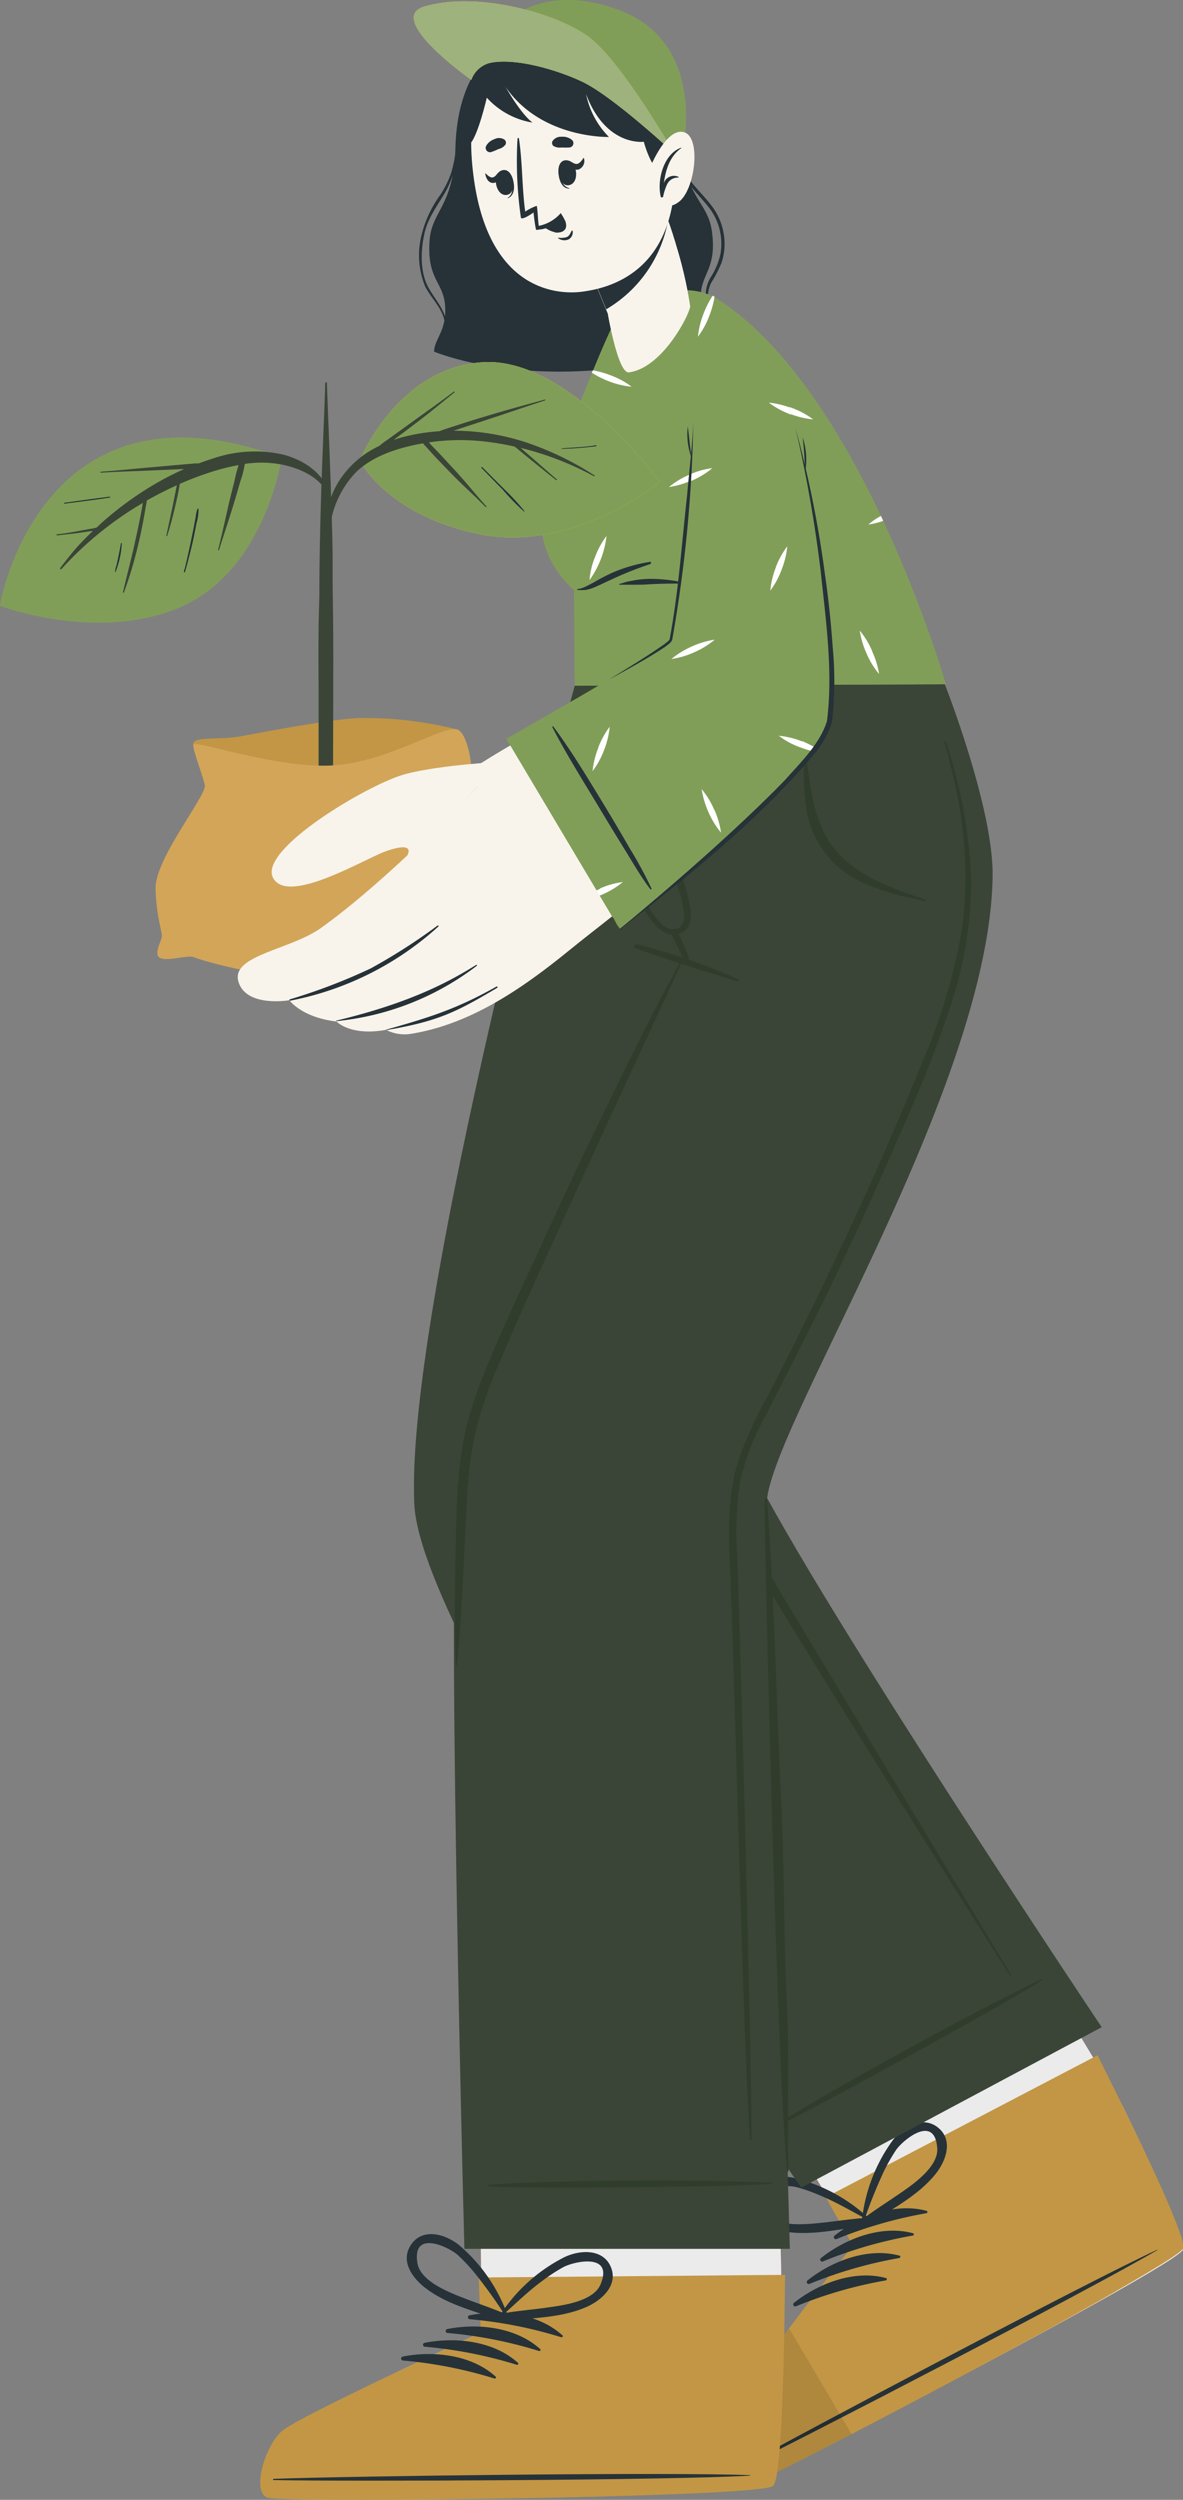 <svg xmlns="http://www.w3.org/2000/svg" id="b02bd9ba-d800-4eb6-8cc9-3b7f371b0a25" data-name="Floor" viewBox="0 0 161.07 340.35"><rect x="0" y="0" width="161.07" height="340.35" fill="#808080" stroke="none"/><path d="M426,371.87l21.35,35.3c3.47,7.14,6.39,13.46,7.59,16.88a.08.08,0,0,1,0,.05,5.55,5.55,0,0,1,.54,2.46.08.08,0,0,1,0,.07c-1.42,2.47-57.67,31.87-60,32.24s-3.52-6.18-2.25-9.07S411,426,411,426l-21-35.44Z" transform="translate(-294.46 -120.3)" style="fill:#f7a9a0"></path><path d="M393.25,449.8c-1.27,2.88-.06,9.45,2.25,9.07s58.56-29.77,60-32.24a.64.64,0,0,0,0-.07,5.4,5.4,0,0,0-.54-2.46s0,0,0-.05c-1.2-3.41-4.12-9.74-7.59-16.88l-7.49-12.38L426,371.86l-35.95,18.73,14.1,23.83L411,426S394.54,446.91,393.25,449.8Z" transform="translate(-294.46 -120.3)" style="fill:#f7a9a0"></path><path d="M395.5,458.87c2.31-.37,58.56-29.77,60-32.24a.64.64,0,0,0,0-.07,5.4,5.4,0,0,0-.54-2.46s0,0,0-.05c-1.2-3.41-4.12-9.74-7.59-16.88l-7.49-12.38L403.92,414,411,426s-16.49,20.88-17.78,23.77S393.19,459.25,395.5,458.87Z" transform="translate(-294.46 -120.3)" style="fill:#ebebeb"></path><path d="M395,459.3c1.51-.25,25.61-12.76,42.94-22.29,4-2.21,7.66-4.26,10.58-6,4-2.34,6.67-4,7-4.54.66-1.16-5.19-13.49-11.63-26.35l-37,19.34,3.68,6.56S394,447.22,392.69,450.14,392.66,459.67,395,459.3Z" transform="translate(-294.46 -120.3)" style="fill:#c29644"></path><path d="M394.61,456.6c9.38-5.24,47.73-25.51,57.4-30,.08,0,.11,0,0,.06-9.19,5.4-47.69,25.35-57.35,30.08C394.49,456.86,394.41,456.71,394.61,456.6Z" transform="translate(-294.46 -120.3)" style="fill:#263238"></path><path d="M408.11,424.66c3.38-2.67,8.26-4.51,12.52-3.35.16.05.1.28,0,.31a59.58,59.58,0,0,0-12.21,3.5A.27.27,0,0,1,408.11,424.66Z" transform="translate(-294.46 -120.3)" style="fill:#263238"></path><path d="M406.27,427.71c3.37-2.67,8.25-4.51,12.52-3.35.16.05.1.28-.05.31a59.07,59.07,0,0,0-12.2,3.51A.27.27,0,0,1,406.27,427.71Z" transform="translate(-294.46 -120.3)" style="fill:#263238"></path><path d="M404.43,430.76c3.37-2.67,8.25-4.51,12.51-3.35.17,0,.1.28,0,.31a59.34,59.34,0,0,0-12.21,3.51A.27.27,0,0,1,404.43,430.76Z" transform="translate(-294.46 -120.3)" style="fill:#263238"></path><path d="M402.59,433.81c3.37-2.67,8.25-4.51,12.51-3.35.17.05.1.28,0,.31a59,59,0,0,0-12.21,3.51A.27.27,0,0,1,402.59,433.81Z" transform="translate(-294.46 -120.3)" style="fill:#263238"></path><path d="M401.13,424.1c3.73.66,7.62-.32,11.31-.8a.53.53,0,0,0,.34-.78.11.11,0,0,0,0-.18,22.55,22.55,0,0,0-10.28-5.53c-2.26-.49-5.47,0-5.88,2.84S399,423.71,401.13,424.1Zm-2.54-2.51c-2.82-3.76,2.72-3.93,4.37-3.5a23.47,23.47,0,0,1,3.11,1.1c2.11.87,4.06,2,6.07,3.09-1.83.13-3.63.41-5.45.61C404.52,423.12,400.15,423.66,398.59,421.59Z" transform="translate(-294.46 -120.3)" style="fill:#263238"></path><path d="M422.28,410.06c-2.13-1.86-4.92-.16-6.3,1.68a22.6,22.6,0,0,0-4.17,10.91.11.11,0,0,0,.13.12.53.53,0,0,0,.77.37c3.11-2.05,6.69-3.85,9.08-6.79C423.19,414.64,424.3,411.81,422.28,410.06Zm-5.49,9c-1.5,1.05-3.05,2-4.52,3.11a68,68,0,0,1,2.57-6.32,26.11,26.11,0,0,1,1.64-2.86c1-1.4,5.27-4.89,5.59-.21C422.25,415.38,418.59,417.83,416.79,419.07Z" transform="translate(-294.46 -120.3)" style="fill:#263238"></path><path d="M395,459.3c.76-.14,7.09-3.29,15.4-7.6l-8.5-14.39c-4.24,5.55-8.57,11.4-9.2,12.83C391.41,453.06,392.66,459.66,395,459.3Z" transform="translate(-294.46 -120.3)" style="opacity:0.1"></path><path d="M444.46,396.3l-40.91,21.84s-51.63-73.59-52.67-92.92c-1.42-26.71,21.83-111.56,21.83-111.56l35.91-.16S393.84,300.68,395,315.55C395.67,323.33,444.46,396.3,444.46,396.3Z" transform="translate(-294.46 -120.3)" style="fill:#3a4537"></path><path d="M400,409.68c2.11-1.51,21.5-12.75,36.26-19.93a.09.09,0,0,1,.08.15c-4.48,3-33.42,18.82-36.23,19.94C400,409.88,399.89,409.75,400,409.68Z" transform="translate(-294.46 -120.3)" style="fill:#303d2c"></path><path d="M390,296.92c1.69-12.75,3.55-25.49,5.67-38.19s4.37-25.49,7-38.14c.32-1.54.67-3.08,1-4.63a.19.19,0,0,1,.37.08c-2.24,12.55-4.54,25.09-6.6,37.67s-4,25.18-5.71,37.81q-.64,4.69-1.25,9.39a83.8,83.8,0,0,0-.93,9.74,24.72,24.72,0,0,0,1.56,9.13,52,52,0,0,0,4.19,8.21c6.58,11.13,36,59.77,36.81,61.19.05.09-.08.18-.14.09-7.07-11-29-46-35.68-57.32-3-5.11-6.46-10.27-7.44-16.23C387.86,309.53,389.18,303.06,390,296.92Z" transform="translate(-294.46 -120.3)" style="fill:#303d2c"></path><path d="M400.1,395.9s.89,41.48.89,41.51c-.13,7.94-.39,14.89-.85,18.48a.13.13,0,0,1,0,.06,5.55,5.55,0,0,1-.63,2.44s0,0-.05.05c-2.38,1.56-65.85,2.38-68.07,1.66s-.36-7.1,2.08-9.1,26.61-13.18,26.61-13.18l-.5-41.45Z" transform="translate(-294.46 -120.3)" style="fill:#f7a9a0"></path><path d="M331.37,460.1c2.23.73,65.7-.1,68.08-1.66,0,0,0,0,.05-.05a5.55,5.55,0,0,0,.63-2.44v-.06c.47-3.59.73-10.54.86-18.49,0,0-.13-5.71-.28-12.9l-40.8-.06.15,13.38S335.92,449,333.46,451,329.15,459.4,331.37,460.1Z" transform="translate(-294.46 -120.3)" style="fill:#ebebeb"></path><path d="M330.9,460.36c1.45.47,28.61.33,48.38-.24,4.57-.14,8.75-.3,12.13-.47,4.65-.26,7.77-.54,8.27-.86,1.12-.74,1.54-14.38,1.67-28.77l-41.71.36.28,7.51S335.5,449.15,333,451.16,328.66,459.63,330.9,460.36Z" transform="translate(-294.46 -120.3)" style="fill:#c29644"></path><path d="M331.79,457.79c10.74-.39,54.11-.93,64.76-.5.08,0,.08.07,0,.07-10.64.62-54,.81-64.76.6C331.56,458,331.56,457.79,331.79,457.79Z" transform="translate(-294.46 -120.3)" style="fill:#263238"></path><path d="M358.38,435.53c4.22-.84,9.4-.25,12.66,2.73.13.11,0,.29-.18.25a59.24,59.24,0,0,0-12.46-2.45A.27.27,0,0,1,358.38,435.53Z" transform="translate(-294.46 -120.3)" style="fill:#263238"></path><path d="M355.35,437.4c4.22-.84,9.39-.25,12.66,2.73.13.11,0,.29-.18.25a59.24,59.24,0,0,0-12.46-2.45A.27.27,0,0,1,355.35,437.4Z" transform="translate(-294.46 -120.3)" style="fill:#263238"></path><path d="M352.31,439.27c4.22-.83,9.4-.24,12.67,2.73.13.12,0,.3-.18.26a59.37,59.37,0,0,0-12.46-2.45A.27.27,0,0,1,352.31,439.27Z" transform="translate(-294.46 -120.3)" style="fill:#263238"></path><path d="M349.28,441.15c4.22-.84,9.4-.25,12.67,2.73.12.11,0,.29-.18.25a59.37,59.37,0,0,0-12.46-2.45A.27.27,0,0,1,349.28,441.15Z" transform="translate(-294.46 -120.3)" style="fill:#263238"></path><path d="M352.42,431.84c3,2.29,6.92,3.19,10.43,4.45.36.13.65-.22.65-.54a.11.11,0,0,0,.1-.15A22.44,22.44,0,0,0,357,426c-1.78-1.47-4.89-2.46-6.52-.16S350.66,430.5,352.42,431.84Zm-1.12-3.39c-.79-4.64,4.22-2.26,5.49-1.13a24.4,24.4,0,0,1,2.26,2.4,67.51,67.51,0,0,1,4,5.53c-1.69-.72-3.42-1.29-5.13-1.95C355.88,432.51,351.74,431,351.3,428.45Z" transform="translate(-294.46 -120.3)" style="fill:#263238"></path><path d="M377.65,429c-1.06-2.62-4.31-2.38-6.38-1.37a22.58,22.58,0,0,0-8.68,7.8.11.11,0,0,0,.06.17.53.53,0,0,0,.51.68c3.7-.4,7.71-.37,11.18-1.9C376.36,433.48,378.64,431.48,377.65,429Zm-9,5.52c-1.82.24-3.63.39-5.44.7,1.7-1.51,3.32-3.1,5.17-4.44a23.75,23.75,0,0,1,2.76-1.8c1.5-.81,6.93-2,5.07,2.37C375.19,433.72,370.81,434.22,368.65,434.51Z" transform="translate(-294.46 -120.3)" style="fill:#263238"></path><path d="M372.71,213.66a.11.11,0,0,1,0,0c.24.75,13.31,36.56,14.54,37.13,1.39.65-28.87,51.48-30.66,75.1-1.15,15.11,1.1,100.59,1.1,100.59H402s-2.13-76.85-3.14-101.2c-.4-9.45,30.38-56.46,30.75-85.73.12-9.23-6.51-26.09-6.51-26.09Z" transform="translate(-294.46 -120.3)" style="fill:#3a4537"></path><path d="M398.56,324.66c0-.39.31-.52.34-.12,1,13.18,1.23,26.29,1.86,39.49s.27,16.33.86,29.5c.33,7.45,0,14.91.19,22.37a.09.09,0,0,1-.18,0C400.25,402.78,398.57,332.12,398.56,324.66Z" transform="translate(-294.46 -120.3)" style="fill:#303d2c"></path><path d="M356.61,326.45a65.76,65.76,0,0,1,.89-9.7,48.25,48.25,0,0,1,2.73-9.11c2.45-6.16,5.34-12.17,8.1-18.2s5.65-12.19,8.6-18.22q2.49-5.09,5-10.16c1.7-3.42,3.53-6.78,5.31-10.15a.12.12,0,0,1,.22.1c-2.84,6.09-5.64,12.19-8.47,18.28s-5.62,12.21-8.41,18.32-5.49,12-8.07,18.11a60.18,60.18,0,0,0-3.16,8.95,52,52,0,0,0-1.29,9.63c-.43,7.56-.64,15.14-1.38,22.68,0,.09-.17.08-.17,0C356.3,340.15,356.4,333.28,356.61,326.45Z" transform="translate(-294.46 -120.3)" style="fill:#303d2c"></path><path d="M360.91,417.77c2.58-.33,22.18-1,38.58-.31a.09.09,0,0,1,0,.17c-5.35.48-35.55.68-38.56.34C360.83,418,360.8,417.79,360.91,417.77Z" transform="translate(-294.46 -120.3)" style="fill:#303d2c"></path><path d="M381.15,248.85A83.58,83.58,0,0,1,395,253.64a.15.15,0,0,1-.1.29c-4.64-1.46-9.36-2.82-13.92-4.53A.29.29,0,0,1,381.15,248.85Z" transform="translate(-294.46 -120.3)" style="fill:#303d2c"></path><path d="M376.69,218.51c0-.15.26-.21.28,0,.51,5.29,1.32,9.9,2.27,14.79.44,2.27,3.58,14.74,7.46,13.41.65-.22.92-.91.92-1.92a15.72,15.72,0,0,0-.92-3.83c-.71-2.61-1.34-5.23-1.84-7.88a73.41,73.41,0,0,1-1.38-15,.13.13,0,0,1,.26,0,137.08,137.08,0,0,0,3.33,20.55c.84,3.25,3,8-.39,8.89s-6.58-7.19-7.24-9.42A76.66,76.66,0,0,1,376.69,218.51Z" transform="translate(-294.46 -120.3)" style="fill:#303d2c"></path><path d="M386.63,247a19.28,19.28,0,0,1,1.16,2.53,6.12,6.12,0,0,1,.6,2.12.16.16,0,0,1-.27.09,7.68,7.68,0,0,1-1.14-2c-.39-.78-.79-1.55-1.15-2.35A.44.44,0,0,1,386.63,247Z" transform="translate(-294.46 -120.3)" style="fill:#303d2c"></path><path d="M394,337.66c-.22-6.29-.92-12.89,1.14-19a63,63,0,0,1,4-8.61q2.3-4.44,4.51-8.91c5.91-11.95,11.49-24.08,16.46-36.44a77.22,77.22,0,0,0,5.4-18.45,57,57,0,0,0-1.24-20.07c-.37-1.64-.77-3.27-1.22-4.88,0-.12.15-.19.19-.07a66.13,66.13,0,0,1,3.45,19.19,54.52,54.52,0,0,1-3.33,18.35C421.31,265,418.65,271,416,277q-4,9.24-8.4,18.34c-2.9,6-6,12-9,17.92a32.31,32.31,0,0,0-3.4,9,46.24,46.24,0,0,0-.36,9.91c.52,13.91,1.72,60.23,1.9,74.11l.06,5.28a.12.12,0,0,1-.24,0C395.66,397.74,394.53,351.53,394,337.66Z" transform="translate(-294.46 -120.3)" style="fill:#303d2c"></path><path d="M404,222.68c0-.1.15-.08.17,0,.52,3.83.81,7.81,2.66,11.28,1.7,3.19,4.66,5.24,7.89,6.68a58,58,0,0,0,5.74,2.12.12.12,0,0,1-.05.23c-3.65-.76-7.37-1.61-10.56-3.67a13.23,13.23,0,0,1-5.71-9.66A33.25,33.25,0,0,1,404,222.68Z" transform="translate(-294.46 -120.3)" style="fill:#303d2c"></path><path d="M355.08,162.29c.11,3.11-1.48,4.21-1.52,5.88,0,0,7.21,3.1,19.22,2.69s19-4,19-4c-.15-1.66-1.81-2.66-1.92-5.77-.12-3.59,2.28-3.93,1.52-9.36-.56-4-3.62-4.43-4.37-12.37-.78-8.21-4-11.42-6.5-13.2a13.62,13.62,0,0,0-9.33-2.76s-4.33-.71-8.9,3.08c-2.35,2-5.59,5.68-5.81,13.92-.21,8-3.24,8.58-3.52,12.65C352.55,158.52,355,158.7,355.08,162.29Z" transform="translate(-294.46 -120.3)" style="fill:#263238"></path><path d="M387.3,143.8c-1.11-2.24-1.16-5-1.05-7.43a.09.09,0,1,1,.17,0c.11,2.37.09,4.83,1.11,7,.88,1.88,2.46,3.19,3.69,4.78a8.6,8.6,0,0,1,1.89,5.13,8.09,8.09,0,0,1-.43,2.85,18.06,18.06,0,0,1-1.36,2.62c-1.37,2.68.49,5.43,2,7.46,0,0,0,.05,0,0-1.24-1.52-2.58-3.21-2.76-5.34a4.7,4.7,0,0,1,.7-2.87,9.74,9.74,0,0,0,1.28-3.06,8.05,8.05,0,0,0-1.52-6.34C389.79,147,388.23,145.67,387.3,143.8Z" transform="translate(-294.46 -120.3)" style="fill:#263238"></path><path d="M351.73,152.85a15.56,15.56,0,0,1,2.67-6,13.74,13.74,0,0,0,1.46-2.92,18.18,18.18,0,0,0,.71-3.67c.16-1.36.29-2.72.57-4.06a24.92,24.92,0,0,1,1.24-3.9s.1,0,.08.05a26.84,26.84,0,0,0-1.54,7.5,15.35,15.35,0,0,1-1.74,6.46c-1.1,1.91-2.47,3.62-2.95,5.87-.52,2.4-.59,5.37.69,7.5,1,1.75,3,3.76,2.09,6.05,0,.08-.15,0-.12-.05.76-2.6-1.54-4.37-2.55-6.4A11.16,11.16,0,0,1,351.73,152.85Z" transform="translate(-294.46 -120.3)" style="fill:#263238"></path><path d="M423.24,213.46l-50.53.2-.1-13s-4.7-3.87-4.36-9.42c.29-4.72,9-25.94,9.86-27,3.61-4.44,10.32-5.61,14-3.25C411.76,173.5,423.24,213.46,423.24,213.46Z" transform="translate(-294.46 -120.3)" style="fill:#819e58"></path><path d="M375.49,196.11a10.22,10.22,0,0,0-.76,3.16,12.77,12.77,0,0,0,2.31-6A11.27,11.27,0,0,0,375.49,196.11Zm12.83-11.18a11.39,11.39,0,0,0-2.78,1.68,11.61,11.61,0,0,0,3.12-.92,11.29,11.29,0,0,0,2.78-1.7A10.65,10.65,0,0,0,388.32,184.93Zm11.78,12.56a11.57,11.57,0,0,0-.76,3.17,11,11,0,0,0,1.54-2.86,11.58,11.58,0,0,0,.77-3.17A11.71,11.71,0,0,0,400.1,197.49Zm-8.6-36.93a12.3,12.3,0,0,0-1.24,2.42,11.88,11.88,0,0,0-.77,3.16,11.21,11.21,0,0,0,1.55-2.86,12.38,12.38,0,0,0,.71-2.59ZM377.6,171.4a13.14,13.14,0,0,0-2.42-.68c-.05.11-.1.22-.14.33a13.3,13.3,0,0,0,2.26,1.14,11.5,11.5,0,0,0,3.16.76A11.19,11.19,0,0,0,377.6,171.4Zm24.71,4.45a11.87,11.87,0,0,0-3.17-.78,11.67,11.67,0,0,0,2.87,1.57,11.5,11.5,0,0,0,3.16.76A11.19,11.19,0,0,0,402.31,175.85Zm10.9,33.1a11,11,0,0,0-1.69-2.79,11.63,11.63,0,0,0,.94,3.14,11.07,11.07,0,0,0,1.69,2.77A11.39,11.39,0,0,0,413.21,209Zm1.19-18.4a9,9,0,0,0-1.7,1.16,9.62,9.62,0,0,0,2-.49C414.62,191,414.52,190.78,414.4,190.55Zm-25.75,17.77a12.35,12.35,0,0,0-2.78,1.7,11.09,11.09,0,0,0,3.13-.92,11.34,11.34,0,0,0,2.77-1.71A11.73,11.73,0,0,0,388.65,208.32Z" transform="translate(-294.46 -120.3)" style="fill:#fff"></path><path d="M383,196.79a21.09,21.09,0,0,0-5,1.41,25.7,25.7,0,0,0-2.45,1.25c-.4.23-.8.44-1.21.64a3.6,3.6,0,0,1-1.3.42s0,.1,0,.1a5.15,5.15,0,0,0,1.24,0,5.88,5.88,0,0,0,1.19-.38c.84-.36,1.67-.78,2.5-1.15a47.07,47.07,0,0,1,5.08-2C383.12,197,383.11,196.78,383,196.79Z" transform="translate(-294.46 -120.3)" style="fill:#263238"></path><path d="M387.12,199.53a20.92,20.92,0,0,0-4.17-.42,13.42,13.42,0,0,0-2.09.19l-1,.19c-.36.08-.72.25-1.09.31,0,0,0,.12,0,.11.34,0,.69,0,1,0l1,0c.7,0,1.4,0,2.09-.06,1.4-.07,2.79-.11,4.18-.09C387.19,199.73,387.19,199.54,387.12,199.53Z" transform="translate(-294.46 -120.3)" style="fill:#263238"></path><path d="M388.43,162c-.06,1.05-3.72,8.38-8.34,9-1.5.18-2.88-8-2.88-8l-.24-.58-3.35-8.12,8.82-8.08,1.29-1.09s.77,2.28,1.7,5.13c0,.14.08.27.13.41s.11.31.16.46c.14.42.29.86.42,1.29s.21.65.31,1,.2.7.31,1.05A56.1,56.1,0,0,1,388.43,162Z" transform="translate(-294.46 -120.3)" style="fill:#f8f4ec"></path><path d="M385.43,150.25A17.62,17.62,0,0,1,377,162.41l-3.35-8.12,8.82-8.08,1.29-1.09S384.5,147.4,385.43,150.25Z" transform="translate(-294.46 -120.3)" style="fill:#263238"></path><path d="M359,144.79c2.17,15.26,11.55,15.68,14.84,15.21,3-.43,13.1-2.26,12.52-17.66s-8.36-19.21-15.24-18.6S356.82,129.54,359,144.79Z" transform="translate(-294.46 -120.3)" style="fill:#f8f4ec"></path><path d="M361.35,141a9.55,9.55,0,0,0,1-.41,1.63,1.63,0,0,0,.93-.6.55.55,0,0,0-.12-.67,1.36,1.36,0,0,0-1.39-.07,2,2,0,0,0-1.12.92A.59.59,0,0,0,361.35,141Z" transform="translate(-294.46 -120.3)" style="fill:#263238"></path><path d="M372,140.38a9.73,9.73,0,0,1-1.08,0,1.75,1.75,0,0,1-1.1-.2.55.55,0,0,1-.14-.66,1.36,1.36,0,0,1,1.25-.6,1.94,1.94,0,0,1,1.39.42A.59.59,0,0,1,372,140.38Z" transform="translate(-294.46 -120.3)" style="fill:#263238"></path><path d="M370.51,143.36s.08,0,.09.08c.09,1.06.38,2.25,1.38,2.48,0,0,0,.06,0,.06C370.79,146,370.43,144.37,370.51,143.36Z" transform="translate(-294.46 -120.3)" style="fill:#263238"></path><path d="M371.31,142.14c1.68-.33,2.23,3,.67,3.36S369.9,142.43,371.31,142.14Z" transform="translate(-294.46 -120.3)" style="fill:#263238"></path><path d="M372,142.21c.33.15.67.44,1,.41s.68-.43.89-.81c0,0,.05,0,.06,0a1.24,1.24,0,0,1-.7,1.56c-.62.19-1.17-.31-1.44-.93C371.79,142.35,371.87,142.16,372,142.21Z" transform="translate(-294.46 -120.3)" style="fill:#263238"></path><path d="M364.15,144.34s-.07.07-.06.11c.24,1,.35,2.26-.52,2.79,0,0,0,.07,0,.06C364.71,146.9,364.55,145.28,364.15,144.34Z" transform="translate(-294.46 -120.3)" style="fill:#263238"></path><path d="M363,143.45c-1.69.21-1.14,3.59.43,3.39S364.43,143.27,363,143.45Z" transform="translate(-294.46 -120.3)" style="fill:#263238"></path><path d="M362.33,143.78c-.23.23-.44.59-.76.67s-.7-.24-1-.55c0,0-.05,0-.05,0,.09.65.41,1.29,1.05,1.31s.91-.6,1-1.27C362.55,143.86,362.43,143.69,362.33,143.78Z" transform="translate(-294.46 -120.3)" style="fill:#263238"></path><path d="M372.29,151.73c-.17.31-.31.71-.67.85a2.71,2.71,0,0,1-1.17.08s-.06.05,0,.07a1.43,1.43,0,0,0,1.46.15,1.12,1.12,0,0,0,.52-1.14C372.4,151.68,372.31,151.68,372.29,151.73Z" transform="translate(-294.46 -120.3)" style="fill:#263238"></path><path d="M367.1,149.23s.16,1.59.34,2.32c0,.07.2.06.45,0h0a3.53,3.53,0,0,0,3-2.11c0-.08-.07-.13-.13-.07a5.38,5.38,0,0,1-2.93,1.68c-.1-.19-.19-2.74-.31-2.72a6.83,6.83,0,0,0-1.55.78c-.45-3.3-.36-6.65-.85-9.93a.1.1,0,0,0-.2,0,54.21,54.21,0,0,0,.46,10.74C365.48,150.34,366.84,149.43,367.1,149.23Z" transform="translate(-294.46 -120.3)" style="fill:#263238"></path><path d="M368.3,151a3.77,3.77,0,0,0,1.67.91,1.75,1.75,0,0,0,1-.1c.7-.32.61-1,.38-1.55a4.33,4.33,0,0,0-.48-.83A4.84,4.84,0,0,1,368.3,151Z" transform="translate(-294.46 -120.3)" style="fill:#263238"></path><path d="M370,151.94a1.75,1.75,0,0,0,1-.1c.7-.32.61-1,.38-1.55A1.74,1.74,0,0,0,370,151.94Z" transform="translate(-294.46 -120.3)" style="fill:#263238"></path><path d="M385.93,144.3c-2.51.54-3.81-4.7-3.81-4.7s-5.15.71-7.86-6.47a11.52,11.52,0,0,0,3.11,5.82s-9.21.27-14.07-6.81c0,0,2.05,3.66,3.67,4.85a10.74,10.74,0,0,1-6.23-3.39s-1.09,4.75-2.15,6.13c0,0-4.08-17.19,13.26-16.4,0,0,9.31-.64,13.61,6.2S385.93,144.3,385.93,144.3Z" transform="translate(-294.46 -120.3)" style="fill:#263238"></path><path d="M359.49,127.78c1.83-.2,11.67,1.39,15.85,3.88s11.23,9.9,11.6,10.29,4.52-15.62-8.29-20.32C364.69,116.51,359.49,127.78,359.49,127.78Z" transform="translate(-294.46 -120.3)" style="fill:#819e58"></path><path d="M386.26,141.19s-7.22-12.66-11.72-15.92-15.17-6.17-22.27-4.09c-5.54,1.62,6.36,10,6.36,10a3.68,3.68,0,0,1,2.37-2.27c3.44-.86,9.52.95,12.9,2.6C378.16,133.62,386.26,141.19,386.26,141.19Z" transform="translate(-294.46 -120.3)" style="fill:#ffc727"></path><path d="M386.26,141.19s-7.22-12.66-11.72-15.92-15.17-6.17-22.27-4.09c-5.54,1.62,6.36,10,6.36,10a3.68,3.68,0,0,1,2.37-2.27c3.44-.86,9.52.95,12.9,2.6C378.16,133.62,386.26,141.19,386.26,141.19Z" transform="translate(-294.46 -120.3)" style="fill:#9db27d"></path><path d="M383,143.06s2.19-5.44,4.59-4.76,1.5,8-.78,9.54a2.61,2.61,0,0,1-3.72-.57Z" transform="translate(-294.46 -120.3)" style="fill:#f8f4ec"></path><path d="M387.23,140.4a0,0,0,0,1,0,.06c-1.59,1.12-2.13,2.95-2.39,4.79a1.44,1.44,0,0,1,2-.87c.05,0,0,.1,0,.1a1.61,1.61,0,0,0-1.59,1,7.65,7.65,0,0,0-.5,1.58c-.05.17-.35.15-.33,0v0C383.87,144.7,384.89,141.18,387.23,140.4Z" transform="translate(-294.46 -120.3)" style="fill:#263238"></path><path d="M356.75,219.63a51,51,0,0,0-13.6-1.56c-4.08.21-13.28,2-16.08,2.5s-6.52-.07-6.29,1.12,13.4,5.21,19.11,4.38S356.75,219.63,356.75,219.63Z" transform="translate(-294.46 -120.3)" style="fill:#c29644"></path><path d="M337.84,205.9c0-1.46.07-2.91.1-4.36,0-4.83.11-9.66.26-14.49.12-3.83.54-13.63.55-14.68,0,0,.05,0,.11,0s.11,0,.11,0c0,1,.71,16.83.78,23.66,0,1.38,0,2.77,0,4.16q.12,6.66.08,13.34c0,.71,0,1.42,0,2.12,0,4.07-.07,24.43-.08,28.5,0,.22-.41.33-.86.34s-1.05-.1-1.05-.35c0-4.49,0-25.27,0-29.76C337.82,211.55,337.8,208.73,337.84,205.9Z" transform="translate(-294.46 -120.3)" style="fill:#3a4537"></path><path d="M343.44,183s5.05-12.61,16.74-13.39,24.1,16.3,24.1,16.3-11.8,9.82-24.74,7.08C347.08,190.37,343.44,183,343.44,183Z" transform="translate(-294.46 -120.3)" style="fill:#ffc727"></path><path d="M343.44,183s5.05-12.61,16.74-13.39,24.1,16.3,24.1,16.3-11.8,9.82-24.74,7.08C347.08,190.37,343.44,183,343.44,183Z" transform="translate(-294.46 -120.3)" style="fill:#819e58"></path><path d="M341.17,185a13.13,13.13,0,0,1,4.95-4,9.39,9.39,0,0,1,1.07-.81l1.25-.9,2.59-1.87c1.75-1.26,3.52-2.51,5.24-3.82.06,0,.14.06.08.11-1.67,1.35-3.31,2.72-5,4-.88.67-1.75,1.34-2.65,2-.21.15-.42.32-.64.49.32-.11.63-.22.95-.31a26.62,26.62,0,0,1,5.27-.88c.81-.32,1.66-.56,2.48-.83,1.32-.44,2.65-.85,4-1.25,2.62-.8,5.27-1.51,7.91-2.24a.07.07,0,0,1,0,.13c-2.57.83-5.13,1.72-7.7,2.56l-3.75,1.23-1,.33a31.85,31.85,0,0,1,10.14,1.68,41.66,41.66,0,0,1,9.05,4.41c.07,0,0,.16-.06.12a41.68,41.68,0,0,0-10-3.87l.35.3,1.52,1.32c1,.88,2,1.76,3.05,2.66.06.06,0,.15-.1.1-1.05-.82-2.07-1.66-3.11-2.49l-1.51-1.23-.78-.65-.25-.19a37.39,37.39,0,0,0-5-.78,29.18,29.18,0,0,0-6.67.21l.38.42,1.06,1.1,2.15,2.32c1.46,1.58,2.8,3.27,4.24,4.86a.07.07,0,0,1-.1.1c-1.53-1.55-3.16-3-4.68-4.56-.76-.79-1.52-1.57-2.27-2.36l-1-1.11a6.86,6.86,0,0,1-.57-.64l-.63.11c-3,.6-6.09,1.6-8.38,3.7a13.1,13.1,0,0,0-3.75,8.76c0,.26-.46-.5-.46-.75A11.59,11.59,0,0,1,341.17,185Z" transform="translate(-294.46 -120.3)" style="fill:#3a4537"></path><path d="M360.11,183.89l3,3a31.68,31.68,0,0,1,2.76,3s0,.08-.07.05a31.51,31.51,0,0,1-2.92-3L360,184C360,183.92,360.05,183.82,360.11,183.89Z" transform="translate(-294.46 -120.3)" style="fill:#263238"></path><path d="M370.94,181.34c1.55-.12,3.12-.15,4.66-.42a.07.07,0,1,1,0,.14,45.63,45.63,0,0,1-4.67.35S370.9,181.35,370.94,181.34Z" transform="translate(-294.46 -120.3)" style="fill:#263238"></path><path d="M332.82,182.6s-2.16,15-13.4,20.18-25,0-25,0S299.86,170.43,332.82,182.6Z" transform="translate(-294.46 -120.3)" style="fill:#819e58"></path><path d="M302.21,193.05c1-.11,2.07-.29,3.1-.48l1.51-.28c.25,0,.52-.12.79-.16.3-.28.6-.57.91-.84a45.52,45.52,0,0,1,6.88-5,39,39,0,0,1,4.12-2.12h-.21l-3.7.16c-2.47.12-4.94.17-7.41.33-.09,0-.08-.13,0-.14,2.47-.17,4.93-.44,7.41-.65l3.59-.32,1.86-.16.47,0c.64-.24,1.29-.47,1.94-.67a17.57,17.57,0,0,1,9.53-.53c2.83.73,5.65,2.58,6.38,5.56a.1.1,0,0,1-.18.07c-1-2.49-3.82-3.74-6.32-4.26a15,15,0,0,0-5.09-.1,12.07,12.07,0,0,1-.57,2.26c-.31,1.05-.61,2.11-.93,3.16-.64,2.1-1.34,4.18-2,6.28a.07.07,0,0,1-.14,0c.53-2.1,1-4.21,1.47-6.32.25-1,.51-2.06.77-3.09a18.16,18.16,0,0,1,.56-2.13,28.81,28.81,0,0,0-2.92.69,43.18,43.18,0,0,0-5.09,1.87c-.17,1.06-.4,2.12-.65,3.17-.31,1.32-.65,2.63-1.07,3.92,0,.08-.14,0-.12,0l.05-.24h0c.25-1.22.52-2.44.78-3.66.21-1,.4-2,.61-3q-2.1.94-4.1,2.08c0,.3-.1.62-.14.89-.08.52-.18,1-.27,1.54-.21,1.15-.44,2.3-.72,3.44a54.63,54.63,0,0,1-1.93,6.51.08.08,0,0,1,0,.08l-.07.08a.07.07,0,0,1-.11-.07c.52-2.22,1.11-4.42,1.6-6.64.24-1.11.49-2.22.71-3.34.11-.55.21-1.11.32-1.67,0-.16.05-.33.08-.5a47.16,47.16,0,0,0-11.08,9c-.08.09-.24,0-.17-.14.86-1.12,1.71-2.23,2.68-3.27.57-.6,1.15-1.19,1.75-1.76l-.18,0-1.59.24c-1,.14-2.08.24-3.12.36C302.16,193.2,302.12,193.06,302.21,193.05Z" transform="translate(-294.46 -120.3)" style="fill:#3a4537"></path><path d="M310.12,198.13h0a2.5,2.5,0,0,1,.06-.38c0-.17.11-.33.14-.49h0c.23-1,.43-2,.61-3,0-.07.12,0,.12,0a12.19,12.19,0,0,1-.86,3.91s-.08,0-.08,0Z" transform="translate(-294.46 -120.3)" style="fill:#263238"></path><path d="M319.53,197.89s0-.07.06-.07c.32-1.32.62-2.65.9-4,.14-.7.29-1.4.42-2.1l.21-1.14a3.45,3.45,0,0,1,.24-1,.07.07,0,0,1,.13,0,6.85,6.85,0,0,1-.28,2c-.14.73-.28,1.46-.44,2.19-.33,1.47-.7,2.94-1.12,4.39a.07.07,0,0,1-.14,0C319.51,198.1,319.52,198,319.53,197.89Z" transform="translate(-294.46 -120.3)" style="fill:#263238"></path><path d="M303.24,188.75c2.05-.28,4.1-.58,6.16-.83.09,0,.12.12,0,.13-2.06.31-4.11.56-6.17.83C303.18,188.89,303.15,188.76,303.24,188.75Z" transform="translate(-294.46 -120.3)" style="fill:#263238"></path><path d="M356.75,219.63c1.28.39,2.46,5.4,1.63,8s4,10.7,4.94,14,.27,4.25,0,4.88,2.4,1.76,2.05,2.38-3.17.94-4.46.73-8.08,3-14.78,3.84c-11.11,1.35-23.09-2-25.36-2.86-.75-.28-3.42.58-4.45.16s.06-2.25.17-2.88-.72-2.51-.85-6.56,7-12.77,6.71-14.12-1.67-4.82-1.57-5.52,11.53,3.34,19.11,2.82S354.71,219,356.75,219.63Z" transform="translate(-294.46 -120.3)" style="fill:#d3a559"></path><path d="M399.48,169.69c3.22,8.68,9.55,45.38,5.86,50C396.1,231.28,378,244.84,372,249.63c-1.5,1.2-15.92-23-12-25.45,6-3.86,25.4-14.38,26.4-15.55,1.72-2,2.6-23.69,4.39-36.51C392.4,160.58,397.59,164.58,399.48,169.69Z" transform="translate(-294.46 -120.3)" style="fill:#f8f4ec"></path><path d="M349.72,237.12c.93-1.45.17-1.94-2.71-.93s-13.45,7.46-15.39,3.59,13.09-12.77,18-14.08S363,224,363,224C360.44,226.3,354.72,232.51,349.72,237.12Z" transform="translate(-294.46 -120.3)" style="fill:#f8f4ec"></path><path d="M377.9,244.73c-7.51,6.26-16.47,14.51-27.34,16.3a5.45,5.45,0,0,1-3.54-.52c-4.86.89-6.74-1.13-6.74-1.13-4.78-.56-6.42-2.9-6.42-2.9s-5.72,1-6.89-2.38c-1.32-3.76,7-4.4,11.31-7.54,10-7.2,22.08-20.22,24.74-22.58Z" transform="translate(-294.46 -120.3)" style="fill:#f8f4ec"></path><path d="M354,246.34a78.88,78.88,0,0,1-9.07,5.81,78.43,78.43,0,0,1-11,4.21.09.09,0,0,0,.05.18,41.76,41.76,0,0,0,20.14-10.07C354.24,246.35,354.16,246.24,354,246.34Z" transform="translate(-294.46 -120.3)" style="fill:#263238"></path><path d="M359.23,251.71c-3,1.85-8.3,5-19,7.55,0,0,0,.07,0,.07a37.55,37.55,0,0,0,19.06-7.47C359.49,251.72,359.43,251.59,359.23,251.71Z" transform="translate(-294.46 -120.3)" style="fill:#263238"></path><path d="M362,254.65c-5.22,2.94-8.89,4.14-14.94,5.83a0,0,0,0,0,0,.07c7.08-1.21,9.51-2.45,15.05-5.73C362.3,254.7,362.18,254.54,362,254.65Z" transform="translate(-294.46 -120.3)" style="fill:#263238"></path><path d="M363.4,220.89l15.41,25.89s23-17.72,28.25-27.6c2.39-4.45-1.65-32-5.61-45.15S390.13,157.6,389,175.29c-1.36,21.56-2.63,31.27-3.29,32.28S363.4,220.89,363.4,220.89Z" transform="translate(-294.46 -120.3)" style="fill:#819e58"></path><path d="M388.65,208.32a12.35,12.35,0,0,0-2.78,1.7,11.09,11.09,0,0,0,3.13-.92,11.34,11.34,0,0,0,2.77-1.71A11.73,11.73,0,0,0,388.65,208.32Zm-12.51,33-.48.22.42.71.41-.17a11.7,11.7,0,0,0,2.77-1.69A11,11,0,0,0,376.14,241.27Zm15.55-10.79a10.93,10.93,0,0,0-1.7-2.79,12.34,12.34,0,0,0,.93,3.13,11.7,11.7,0,0,0,1.71,2.79A11.46,11.46,0,0,0,391.69,230.48Zm10.24-54.77a11.12,11.12,0,0,0-2.79-.64,11.67,11.67,0,0,0,2.87,1.57l.19.07C402.12,176.37,402,176,401.93,175.71Zm1.73,45.48a11.69,11.69,0,0,0-3.16-.77,10.74,10.74,0,0,0,2.85,1.56c.51.18,1,.36,1.54.49l.4-.53A17.08,17.08,0,0,0,403.66,221.19Zm-3.56-23.7a11.57,11.57,0,0,0-.76,3.17,11,11,0,0,0,1.54-2.86,11.58,11.58,0,0,0,.77-3.17A11.71,11.71,0,0,0,400.1,197.49Zm-11.75-12.57-.06.92.37-.15a11.29,11.29,0,0,0,2.78-1.7A10.44,10.44,0,0,0,388.35,184.92Zm-12.43,37.15a11.6,11.6,0,0,0-.78,3.17,11.24,11.24,0,0,0,1.57-2.88,11.41,11.41,0,0,0,.76-3.16A11.59,11.59,0,0,0,375.92,222.07Z" transform="translate(-294.46 -120.3)" style="fill:#fff"></path><path d="M383,241.36c-1.31-1.72-2.39-3.63-3.53-5.47s-2.22-3.62-3.32-5.45c-2.21-3.68-4.52-7.33-6.49-11.14,0-.09.07-.17.13-.09,2.59,3.48,4.82,7.24,7.07,10.93q1.69,2.79,3.31,5.61a55.69,55.69,0,0,1,3,5.54C383.22,241.38,383.08,241.43,383,241.36Z" transform="translate(-294.46 -120.3)" style="fill:#263238"></path><path d="M377.88,245.21l1,1.55h0c5.18-4.31,10.3-8.7,15.25-13.27,2.47-2.29,4.91-4.61,7.22-7,2.12-2.39,4.75-4.93,5.7-8,.84-6.61-.11-13.44-.81-20.05a181.21,181.21,0,0,0-3.48-19.9,150,150,0,0,1,4,19.82c.49,3.34.84,6.71,1.08,10.08a48.83,48.83,0,0,1-.1,10.18,12.54,12.54,0,0,1-2.57,4.52c-7.63,9-17,16.43-26.29,23.71l0,0,0,0-.9-1.58Z" transform="translate(-294.46 -120.3)" style="fill:#263238"></path><path d="M403.74,179.84a9.4,9.4,0,0,1,.32,4.85,46.28,46.28,0,0,0-.32-4.85Z" transform="translate(-294.46 -120.3)" style="fill:#263238"></path><path d="M377.62,212.67c2.45-1.52,4.93-3,7.3-4.67.3-.26.73-.47.74-.8,1.2-6.46,1.64-13.11,2.37-19.65.24-2.87.74-7,.83-9.88A187.79,187.79,0,0,1,386,207.32c-.08.44-.57.71-.91,1-2.41,1.62-5,3-7.5,4.39Z" transform="translate(-294.46 -120.3)" style="fill:#263238"></path><path d="M388.69,182.83a9.3,9.3,0,0,1-.59-4.47c.23,1.5.29,3,.59,4.47Z" transform="translate(-294.46 -120.3)" style="fill:#263238"></path></svg>